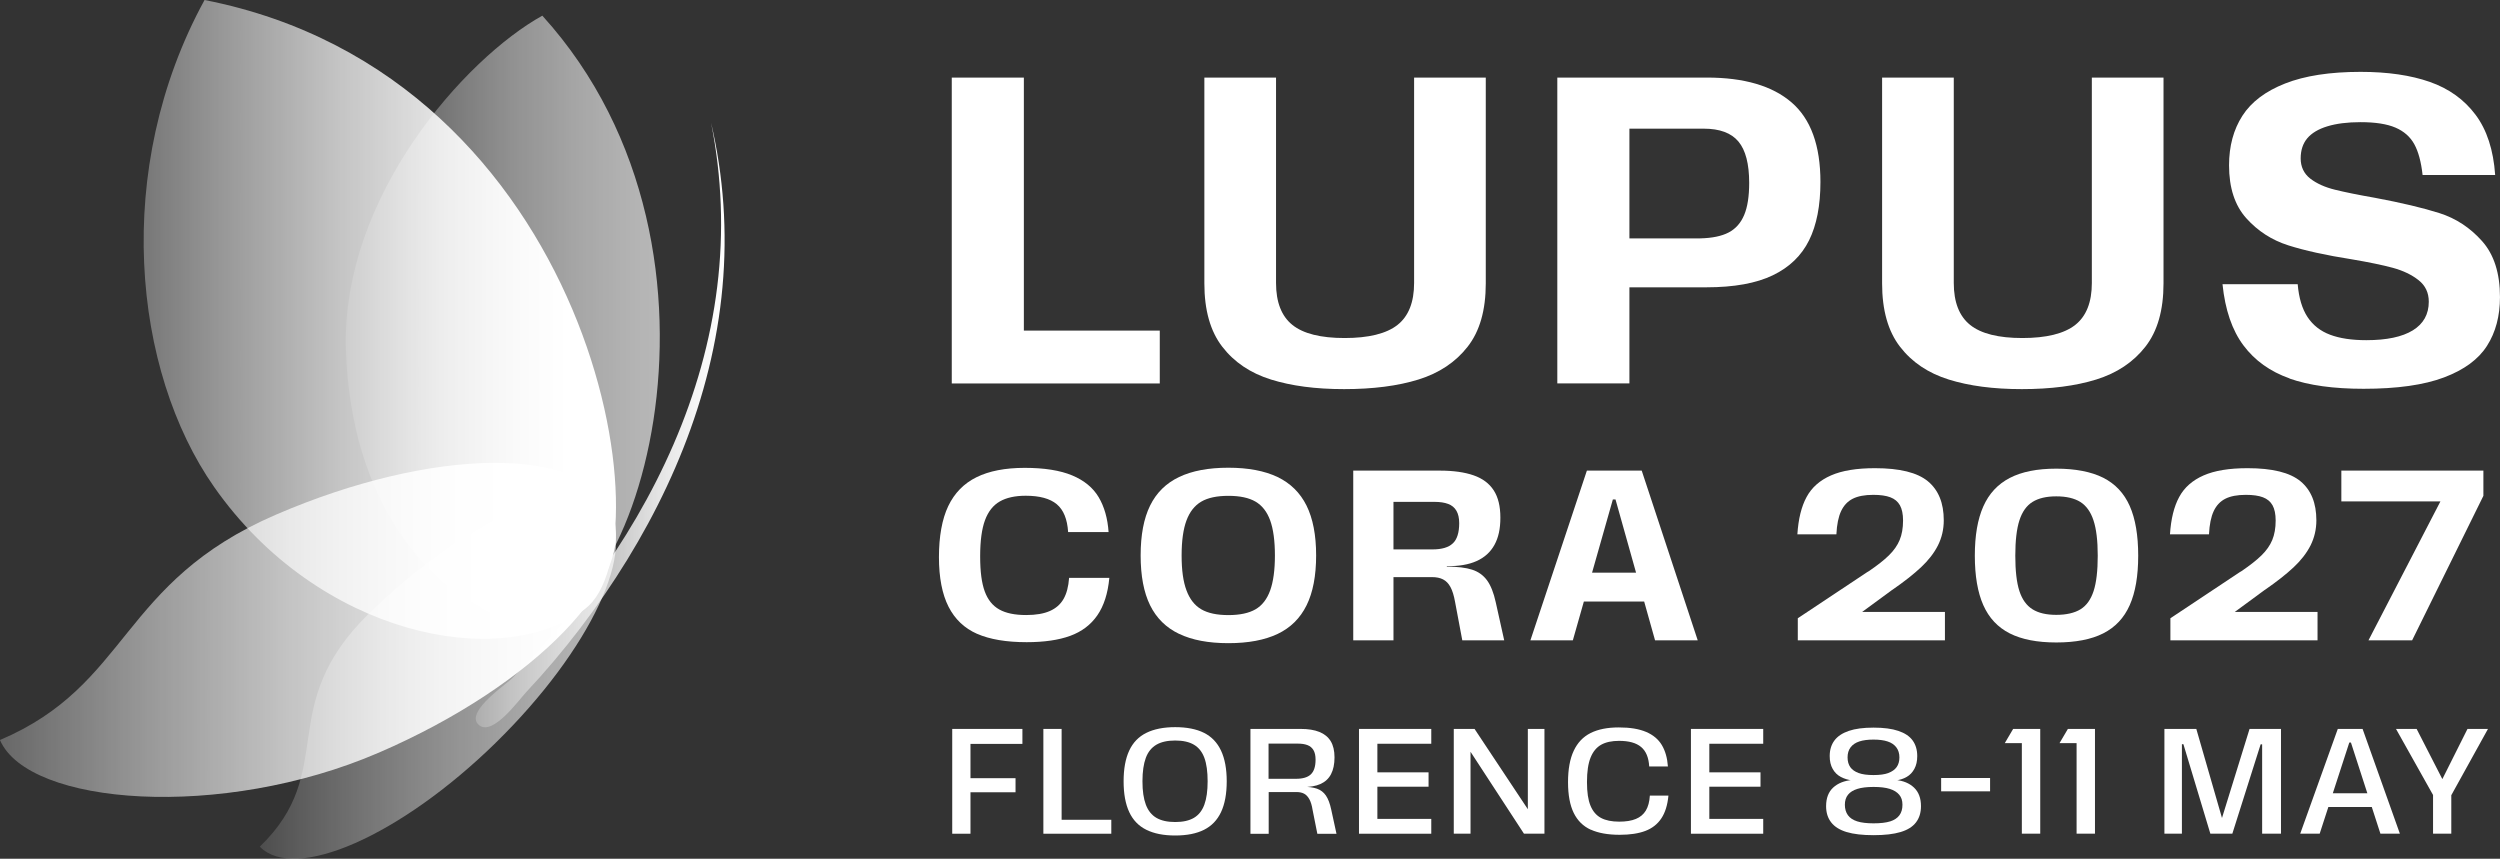 <svg xmlns="http://www.w3.org/2000/svg" xmlns:xlink="http://www.w3.org/1999/xlink" id="Layer_2" data-name="Layer 2" viewBox="0 0 534.35 183.54"><rect x="0" y="0" width="534.35" height="183.54" fill="#333333" stroke="none"/><defs><style> .cls-1 { fill: #fff; } .cls-2 { fill: url(#linear-gradient-3); } .cls-3 { fill: url(#linear-gradient-5); } .cls-4 { fill: url(#linear-gradient-4); } .cls-4, .cls-5 { opacity: .65; } .cls-6 { fill: url(#linear-gradient); } .cls-5 { fill: url(#linear-gradient-2); } </style><linearGradient id="linear-gradient" x1="101.69" y1="90.84" x2="154.89" y2="90.84" gradientUnits="userSpaceOnUse"><stop offset="0" stop-color="#fff" stop-opacity=".2"></stop><stop offset=".02" stop-color="#fff" stop-opacity=".22"></stop><stop offset=".29" stop-color="#fff" stop-opacity=".49"></stop><stop offset=".53" stop-color="#fff" stop-opacity=".71"></stop><stop offset=".74" stop-color="#fff" stop-opacity=".87"></stop><stop offset=".9" stop-color="#fff" stop-opacity=".96"></stop><stop offset="1" stop-color="#fff"></stop></linearGradient><linearGradient id="linear-gradient-2" x1="55.52" y1="144.95" x2="131.66" y2="144.95" xlink:href="#linear-gradient"></linearGradient><linearGradient id="linear-gradient-3" x1="-557.46" y1="134.64" x2="-688.39" y2="134.64" gradientTransform="translate(-564.83) rotate(-180) scale(1 -1)" xlink:href="#linear-gradient"></linearGradient><linearGradient id="linear-gradient-4" x1="73.91" y1="68.27" x2="141.03" y2="68.27" xlink:href="#linear-gradient"></linearGradient><linearGradient id="linear-gradient-5" x1="-581.37" y1="68.27" x2="-686.75" y2="68.27" gradientTransform="translate(-564.83) rotate(-180) scale(1 -1)" xlink:href="#linear-gradient"></linearGradient></defs><g id="Layer_1-2" data-name="Layer 1"><g><g><path class="cls-1" d="M203.43,16.58h15.41v54.08h29.05v11.3h-44.46V16.58Z"></path><path class="cls-1" d="M271.66,81.12c-4.39-1.37-7.86-3.7-10.41-7.01-2.55-3.3-3.83-7.81-3.83-13.54V16.58h15.32v43.9c0,4.11,1.17,7.1,3.5,8.97s6.06,2.8,11.16,2.8,8.93-.93,11.3-2.8c2.37-1.87,3.55-4.86,3.55-8.97V16.58h15.32v43.99c0,5.73-1.29,10.24-3.88,13.54-2.58,3.3-6.09,5.64-10.51,7.01-4.42,1.37-9.71,2.05-15.88,2.05s-11.26-.69-15.65-2.05Z"></path><path class="cls-1" d="M332.88,16.58h31.94c7.97,0,14.01,1.77,18.12,5.32,4.11,3.55,6.16,9.22,6.16,17,0,5.04-.81,9.2-2.43,12.47-1.62,3.27-4.2,5.76-7.75,7.47-3.55,1.71-8.28,2.57-14.2,2.57h-17.56v-10.46h16.25c2.55-.06,4.58-.48,6.07-1.26,1.49-.78,2.6-2.02,3.32-3.74.72-1.71,1.07-4,1.07-6.86,0-4.05-.76-6.99-2.29-8.83-1.53-1.84-4-2.76-7.43-2.76h-15.88v54.45h-15.41V16.58Z"></path><path class="cls-1" d="M416.52,81.12c-4.39-1.37-7.86-3.7-10.41-7.01-2.55-3.3-3.83-7.81-3.83-13.54V16.58h15.32v43.9c0,4.11,1.17,7.1,3.5,8.97,2.33,1.87,6.06,2.8,11.16,2.8s8.93-.93,11.3-2.8c2.37-1.87,3.55-4.86,3.55-8.97V16.58h15.32v43.99c0,5.73-1.29,10.24-3.88,13.54-2.58,3.3-6.09,5.64-10.51,7.01-4.42,1.37-9.71,2.05-15.88,2.05s-11.26-.69-15.65-2.05Z"></path><path class="cls-1" d="M489.37,80.88c-4.14-1.46-7.43-3.81-9.85-7.05-2.43-3.24-3.92-7.6-4.48-13.08h16.07c.25,2.93.95,5.26,2.1,7.01,1.15,1.74,2.76,3.01,4.81,3.78,2.06.78,4.64,1.17,7.75,1.17,4.36,0,7.67-.7,9.95-2.1,2.27-1.4,3.41-3.44,3.41-6.12,0-1.93-.73-3.47-2.2-4.62-1.46-1.15-3.28-2.02-5.46-2.62-2.18-.59-5.11-1.2-8.78-1.82-5.54-.87-10.07-1.87-13.59-2.99-3.52-1.12-6.51-3.05-8.97-5.79-2.46-2.74-3.69-6.51-3.69-11.3,0-4.11.95-7.64,2.85-10.6,1.9-2.96,4.95-5.26,9.15-6.91,4.2-1.65,9.57-2.48,16.11-2.48,5.79,0,10.73.72,14.81,2.15,4.08,1.43,7.33,3.77,9.76,7.01,2.43,3.24,3.83,7.53,4.2,12.89h-15.51c-.31-2.8-.9-5-1.77-6.58-.87-1.59-2.21-2.77-4.02-3.55-1.81-.78-4.3-1.17-7.47-1.17-2.8,0-5.17.3-7.1.89-1.93.59-3.36,1.45-4.3,2.57-.93,1.12-1.4,2.55-1.4,4.3s.68,3.24,2.05,4.3c1.37,1.06,3.13,1.85,5.28,2.38,2.15.53,5,1.11,8.55,1.73,5.66,1.06,10.26,2.15,13.78,3.27,3.52,1.12,6.55,3.11,9.11,5.98,2.55,2.86,3.83,6.85,3.83,11.96,0,4.05-.92,7.52-2.76,10.41-1.84,2.9-4.9,5.15-9.2,6.77-4.3,1.62-10.03,2.43-17.19,2.43-6.41,0-11.69-.73-15.83-2.19Z"></path></g><g><path class="cls-1" d="M208.85,135.48c-2.71-1.19-4.75-3.13-6.11-5.8-1.36-2.68-2.05-6.21-2.05-10.6s.66-8.13,1.99-10.91c1.33-2.78,3.34-4.84,6.04-6.17,2.69-1.33,6.13-2,10.31-2s7.56.54,10.13,1.61c2.57,1.07,4.46,2.63,5.67,4.66,1.21,2.04,1.92,4.53,2.12,7.46h-8.65c-.17-2.76-.98-4.75-2.43-5.96-1.45-1.21-3.66-1.81-6.63-1.81-2.28,0-4.13.41-5.54,1.22-1.42.81-2.47,2.14-3.16,3.99-.69,1.85-1.04,4.43-1.04,7.75s.33,5.71.98,7.49,1.69,3.07,3.11,3.86c1.42.8,3.33,1.19,5.75,1.19,2.07,0,3.76-.29,5.05-.86s2.27-1.42,2.93-2.57c.66-1.14,1.05-2.64,1.19-4.51h8.6c-.31,3.32-1.17,5.99-2.57,8.01-1.4,2.02-3.33,3.48-5.8,4.38-2.47.9-5.57,1.35-9.3,1.35-4.35,0-7.88-.6-10.6-1.79Z"></path><path class="cls-1" d="M252.01,135.48c-2.78-1.33-4.84-3.37-6.19-6.11-1.35-2.75-2.02-6.3-2.02-10.65s.67-7.9,2.02-10.65c1.35-2.75,3.41-4.78,6.19-6.11,2.78-1.33,6.3-1.99,10.54-1.99s7.75.67,10.52,1.99c2.76,1.33,4.83,3.37,6.19,6.11,1.36,2.75,2.05,6.3,2.05,10.65s-.68,7.91-2.05,10.67c-1.36,2.76-3.43,4.8-6.19,6.11-2.76,1.31-6.27,1.97-10.52,1.97s-7.76-.66-10.54-2ZM268.36,130.23c1.42-.83,2.46-2.18,3.13-4.04.67-1.87,1.01-4.35,1.01-7.46s-.34-5.64-1.01-7.49c-.67-1.85-1.72-3.19-3.13-4.02-1.42-.83-3.35-1.24-5.8-1.24s-4.39.41-5.8,1.24c-1.42.83-2.47,2.17-3.16,4.02-.69,1.85-1.04,4.34-1.04,7.49s.34,5.6,1.04,7.46c.69,1.86,1.74,3.21,3.16,4.04,1.42.83,3.35,1.24,5.8,1.24s4.39-.42,5.8-1.24Z"></path><path class="cls-1" d="M289.24,100.59h18.5c2.9,0,5.31.34,7.23,1.01,1.92.67,3.35,1.74,4.3,3.21.95,1.47,1.42,3.41,1.42,5.83s-.42,4.29-1.27,5.83c-.85,1.54-2.12,2.69-3.81,3.45s-3.82,1.12-6.37,1.09v.1c2.28,0,4.09.22,5.41.65,1.33.43,2.39,1.19,3.19,2.28.79,1.09,1.42,2.65,1.86,4.69l1.81,8.14h-8.96l-1.55-8.24c-.24-1.35-.57-2.4-.98-3.16-.41-.76-.94-1.3-1.58-1.63s-1.42-.49-2.36-.49h-8.24v13.52h-8.6v-36.27ZM310.54,116.13c.9-.86,1.35-2.3,1.35-4.3,0-1.1-.2-1.99-.6-2.67s-.98-1.16-1.76-1.45-1.74-.44-2.88-.44h-8.81v10.16h8.34c2,0,3.45-.43,4.35-1.3Z"></path><path class="cls-1" d="M339.19,100.59h11.71l11.97,36.27h-9.12l-8.45-30.1h-.57l-8.55,30.1h-9.07l12.07-36.27ZM338,122.4h14.04l.88,6.17h-15.8l.88-6.17Z"></path><path class="cls-1" d="M384.27,132.14l14.82-9.85c.14-.07.26-.14.36-.21,1.83-1.24,3.26-2.37,4.3-3.39,1.04-1.02,1.8-2.11,2.28-3.26.48-1.16.73-2.55.73-4.17,0-1.38-.23-2.47-.67-3.26s-1.13-1.36-2.05-1.71c-.92-.35-2.13-.52-3.65-.52-1.83,0-3.29.28-4.38.83-1.09.55-1.92,1.43-2.49,2.64-.57,1.21-.91,2.87-1.01,4.97h-8.34c.21-3.28.86-5.94,1.97-7.98,1.1-2.04,2.84-3.57,5.21-4.61,2.37-1.04,5.5-1.55,9.4-1.55,5.29,0,9.06.93,11.32,2.8,2.26,1.87,3.39,4.65,3.39,8.34,0,1.93-.42,3.72-1.24,5.36-.83,1.64-2.04,3.2-3.63,4.69-1.59,1.49-3.61,3.07-6.06,4.77l-.16.1-10.73,7.88-1.3-1.45.05-1.76h23.32v6.06h-31.45v-4.71Z"></path><path class="cls-1" d="M429.56,135.38c-2.56-1.3-4.44-3.31-5.65-6.04-1.21-2.73-1.81-6.25-1.81-10.57s.6-7.79,1.81-10.52,3.09-4.76,5.65-6.09c2.56-1.33,5.87-1.99,9.95-1.99s7.45.65,10.03,1.94c2.57,1.3,4.46,3.31,5.67,6.04,1.21,2.73,1.81,6.27,1.81,10.62s-.6,7.84-1.81,10.57c-1.21,2.73-3.1,4.74-5.67,6.04-2.57,1.3-5.92,1.94-10.03,1.94s-7.39-.65-9.95-1.94ZM444.69,130.23c1.28-.79,2.21-2.1,2.8-3.91.59-1.81.88-4.33.88-7.54s-.3-5.73-.91-7.56c-.6-1.83-1.55-3.14-2.82-3.94-1.28-.79-2.99-1.19-5.13-1.19s-3.8.4-5.08,1.19c-1.28.8-2.21,2.11-2.8,3.94-.59,1.83-.88,4.35-.88,7.56s.29,5.77.88,7.56c.59,1.8,1.52,3.09,2.8,3.89,1.28.8,2.97,1.19,5.08,1.19s3.9-.4,5.18-1.19Z"></path><path class="cls-1" d="M463.91,132.14l14.82-9.85c.14-.07.26-.14.36-.21,1.83-1.24,3.26-2.37,4.3-3.39,1.04-1.02,1.8-2.11,2.28-3.26.48-1.16.73-2.55.73-4.17,0-1.38-.23-2.47-.67-3.26s-1.13-1.36-2.05-1.71c-.92-.35-2.13-.52-3.65-.52-1.83,0-3.29.28-4.38.83-1.09.55-1.92,1.43-2.49,2.64-.57,1.21-.91,2.87-1.01,4.97h-8.34c.21-3.28.86-5.94,1.97-7.98,1.1-2.04,2.84-3.57,5.21-4.61,2.37-1.04,5.5-1.55,9.4-1.55,5.29,0,9.06.93,11.32,2.8,2.26,1.87,3.39,4.65,3.39,8.34,0,1.93-.42,3.72-1.24,5.36-.83,1.64-2.04,3.2-3.63,4.69-1.59,1.49-3.61,3.07-6.06,4.77l-.16.1-10.73,7.88-1.3-1.45.05-1.76h23.32v6.06h-31.45v-4.71Z"></path><path class="cls-1" d="M524.38,101.83l.26,5.34h-24.2v-6.58h30.36v5.39l-15.23,30.88h-9.33l18.14-35.03Z"></path></g><g><path class="cls-1" d="M203.53,155.8h15v3.2h-11.1v7.33h9.63v3.01h-9.63v8.86h-3.9v-22.39Z"></path><path class="cls-1" d="M223.01,155.8h3.9v19.42h10.62v2.98h-14.52v-22.39Z"></path><path class="cls-1" d="M245.02,177.36c-1.64-.81-2.86-2.07-3.66-3.79-.8-1.72-1.2-3.91-1.2-6.57s.4-4.86,1.2-6.57c.8-1.72,2.02-2.98,3.66-3.79,1.64-.81,3.7-1.22,6.17-1.22s4.55.41,6.16,1.22c1.61.81,2.82,2.07,3.63,3.79.81,1.72,1.22,3.91,1.22,6.57s-.41,4.88-1.22,6.59c-.81,1.71-2.02,2.96-3.63,3.77s-3.66,1.22-6.16,1.22-4.53-.41-6.17-1.22ZM255.2,174.8c1.01-.6,1.75-1.54,2.22-2.82.47-1.28.7-2.94.7-4.99s-.23-3.74-.7-5.01c-.47-1.27-1.21-2.2-2.22-2.8s-2.35-.9-4.01-.9-3.01.3-4.03.9c-1.02.6-1.78,1.53-2.25,2.8s-.72,2.94-.72,5.01.24,3.71.72,4.99c.48,1.28,1.23,2.22,2.25,2.82,1.02.6,2.37.9,4.03.9s3-.3,4.01-.9Z"></path><path class="cls-1" d="M267.25,155.8h10.75c1.6,0,2.93.21,4,.64,1.07.43,1.87,1.08,2.42,1.97.54.88.82,2.04.82,3.47s-.25,2.65-.75,3.6c-.5.95-1.26,1.65-2.27,2.1-1.01.45-2.3.66-3.86.64v-.06c1.32,0,2.37.14,3.15.42.78.28,1.41.76,1.89,1.46s.86,1.7,1.14,3.02l1.12,5.15h-4.09l-1.02-5.12c-.15-.96-.38-1.72-.69-2.27-.31-.55-.68-.95-1.12-1.18-.44-.23-.98-.35-1.62-.35h-5.95v8.92h-3.9v-22.39ZM280.2,165.49c.66-.64.99-1.68.99-3.13,0-.85-.15-1.53-.45-2.03-.3-.5-.72-.86-1.28-1.07-.55-.21-1.24-.32-2.05-.32h-6.27v7.52h5.85c1.47,0,2.54-.32,3.2-.96Z"></path><path class="cls-1" d="M290.47,155.8h15.45v3.17h-11.52v6.11h10.94v3.07h-10.94v6.88h11.52v3.17h-15.45v-22.39Z"></path><path class="cls-1" d="M310.72,155.8h4.45l12.57,18.94-1.18.22v-19.16h3.55v22.39h-4.38l-12.48-19.13,1.06-.22v19.35h-3.58v-22.39Z"></path><path class="cls-1" d="M340,177.34c-1.61-.74-2.82-1.93-3.63-3.58-.81-1.65-1.22-3.84-1.22-6.57s.4-4.99,1.22-6.72c.81-1.73,2.01-2.99,3.6-3.79,1.59-.8,3.6-1.2,6.03-1.2s4.33.32,5.84.96,2.62,1.58,3.36,2.81c.74,1.24,1.17,2.76,1.3,4.57h-4c-.11-1.9-.68-3.28-1.73-4.16s-2.61-1.31-4.7-1.31c-1.56,0-2.83.27-3.82.82s-1.75,1.45-2.27,2.73c-.52,1.28-.78,3.03-.78,5.25s.25,3.84.75,5.05c.5,1.22,1.25,2.09,2.24,2.62.99.53,2.29.8,3.89.8,1.45,0,2.64-.19,3.57-.58.93-.38,1.64-.98,2.13-1.79s.78-1.88.86-3.2h3.97c-.19,2.03-.7,3.65-1.52,4.88-.82,1.23-1.96,2.12-3.41,2.67-1.45.55-3.27.83-5.47.83-2.52,0-4.58-.37-6.19-1.1Z"></path><path class="cls-1" d="M361.42,155.8h15.45v3.17h-11.52v6.11h10.94v3.07h-10.94v6.88h11.52v3.17h-15.45v-22.39Z"></path><path class="cls-1" d="M394.69,177.84c-1.47-.45-2.57-1.13-3.29-2.06-.73-.93-1.09-2.08-1.09-3.47,0-1.73.51-3.05,1.52-3.98,1.01-.93,2.38-1.47,4.11-1.62l-.03.1c-.9-.11-1.71-.36-2.45-.75s-1.32-.96-1.74-1.71c-.43-.75-.64-1.66-.64-2.75,0-1.32.34-2.43,1.01-3.33.67-.9,1.7-1.58,3.07-2.05,1.37-.47,3.14-.7,5.29-.7s3.92.23,5.31.7c1.39.47,2.4,1.15,3.05,2.05.65.9.98,2.01.98,3.33,0,1.07-.2,1.98-.61,2.73-.41.76-.95,1.33-1.65,1.73-.69.4-1.47.64-2.32.75l-.06-.1c1.64.15,2.96.69,3.95,1.63.99.94,1.49,2.26,1.49,3.97,0,1.39-.36,2.54-1.07,3.47-.71.93-1.81,1.62-3.29,2.06-1.48.45-3.41.67-5.77.67s-4.29-.22-5.76-.67ZM404,175.57c.87-.28,1.53-.71,1.97-1.3.44-.59.66-1.34.66-2.26s-.23-1.59-.69-2.14c-.46-.55-1.13-.97-2.01-1.25-.89-.28-2.04-.42-3.47-.42s-2.59.14-3.47.42c-.89.28-1.55.69-2,1.25-.45.56-.67,1.27-.67,2.14s.22,1.64.66,2.24,1.1,1.03,1.98,1.31c.88.28,2.05.42,3.5.42s2.68-.14,3.55-.42ZM403.61,165.22c.79-.29,1.38-.71,1.78-1.26.39-.55.59-1.25.59-2.08s-.22-1.57-.66-2.14c-.44-.58-1.06-1-1.86-1.26-.8-.27-1.81-.4-3.02-.4s-2.23.13-3.04.4c-.81.27-1.43.69-1.86,1.26-.43.57-.64,1.29-.64,2.14s.2,1.55.59,2.1.99.96,1.78,1.25c.79.29,1.84.43,3.17.43s2.38-.14,3.17-.43Z"></path><path class="cls-1" d="M414.9,166.29h10.46v2.85h-10.46v-2.85Z"></path><path class="cls-1" d="M432.15,158.84h-3.65l1.79-3.04h5.79v22.39h-3.93v-19.35Z"></path><path class="cls-1" d="M443.85,158.84h-3.65l1.79-3.04h5.79v22.39h-3.93v-19.35Z"></path><path class="cls-1" d="M462.63,155.8h6.81l5.69,19.74h-.42l6.11-19.74h6.72v22.39h-4.03v-19.1h-.32l-6.05,19.1h-4.7l-5.76-19.13h-.32v19.13h-3.74v-22.39Z"></path><path class="cls-1" d="M499.67,155.8h5.31l7.97,22.39h-4.16l-6.3-19.48h-.35l-6.33,19.48h-4.16l8.03-22.39ZM497.27,169.55h10.11l.38,2.94h-10.94l.45-2.94Z"></path><path class="cls-1" d="M520.05,169.94l-7.93-14.14h4.41l5.66,11.04h-.32l5.53-11.04h4.38l-7.84,14.17v8.22h-3.9v-8.25Z"></path></g><g><path class="cls-6" d="M103.04,150.76c1.99-2.43,5.57-4.93,6.42-5.78,2.05-2.05,4.05-4.16,6-6.32,3.9-4.32,7.58-8.84,11.03-13.53,6.89-9.39,12.86-19.49,17.49-30.2,4.63-10.71,7.9-22.05,9.32-33.67,1.44-11.62,1-23.49-1.32-35.03,2.69,11.45,3.52,23.37,2.44,35.15-1.06,11.78-4,23.38-8.36,34.41-4.36,11.03-10.11,21.5-16.83,31.29-3.36,4.9-6.97,9.62-10.81,14.17-1.92,2.27-3.9,4.5-5.94,6.67-1.61,1.72-7.12,9.43-10.06,7.09-1.32-1.05-.7-2.63.62-4.24Z"></path><path class="cls-5" d="M105.91,158.8c20.36-19.89,30.81-42.21,23.35-49.85-7.47-7.64-30.03,2.28-50.38,22.17-20.36,19.89-6.41,33.48-23.35,49.85,7.47,7.64,30.03-2.28,50.39-22.17Z"></path><path class="cls-2" d="M80.93,160.89c33.53-14.47,55.8-37.59,49.73-51.64-6.06-14.05-38.16-13.71-71.69.76-33.53,14.47-31.15,36.34-58.98,48.16,6.06,14.05,47.4,17.19,80.93,2.72Z"></path><path class="cls-4" d="M73.94,74.66c.95,32.68,17.93,53.08,36.41,58.18,24.32,6.71,52-78.28,5.57-129.49-16.45,9.1-42.93,38.63-41.99,71.32Z"></path><path class="cls-3" d="M45.77,104.09c22.16,31.64,61.23,39.74,79.28,26.06,18.05-13.69,1.75-113.85-81.33-130.15-19.8,36.19-15.31,79.31,2.05,104.09Z"></path></g></g></g></svg>